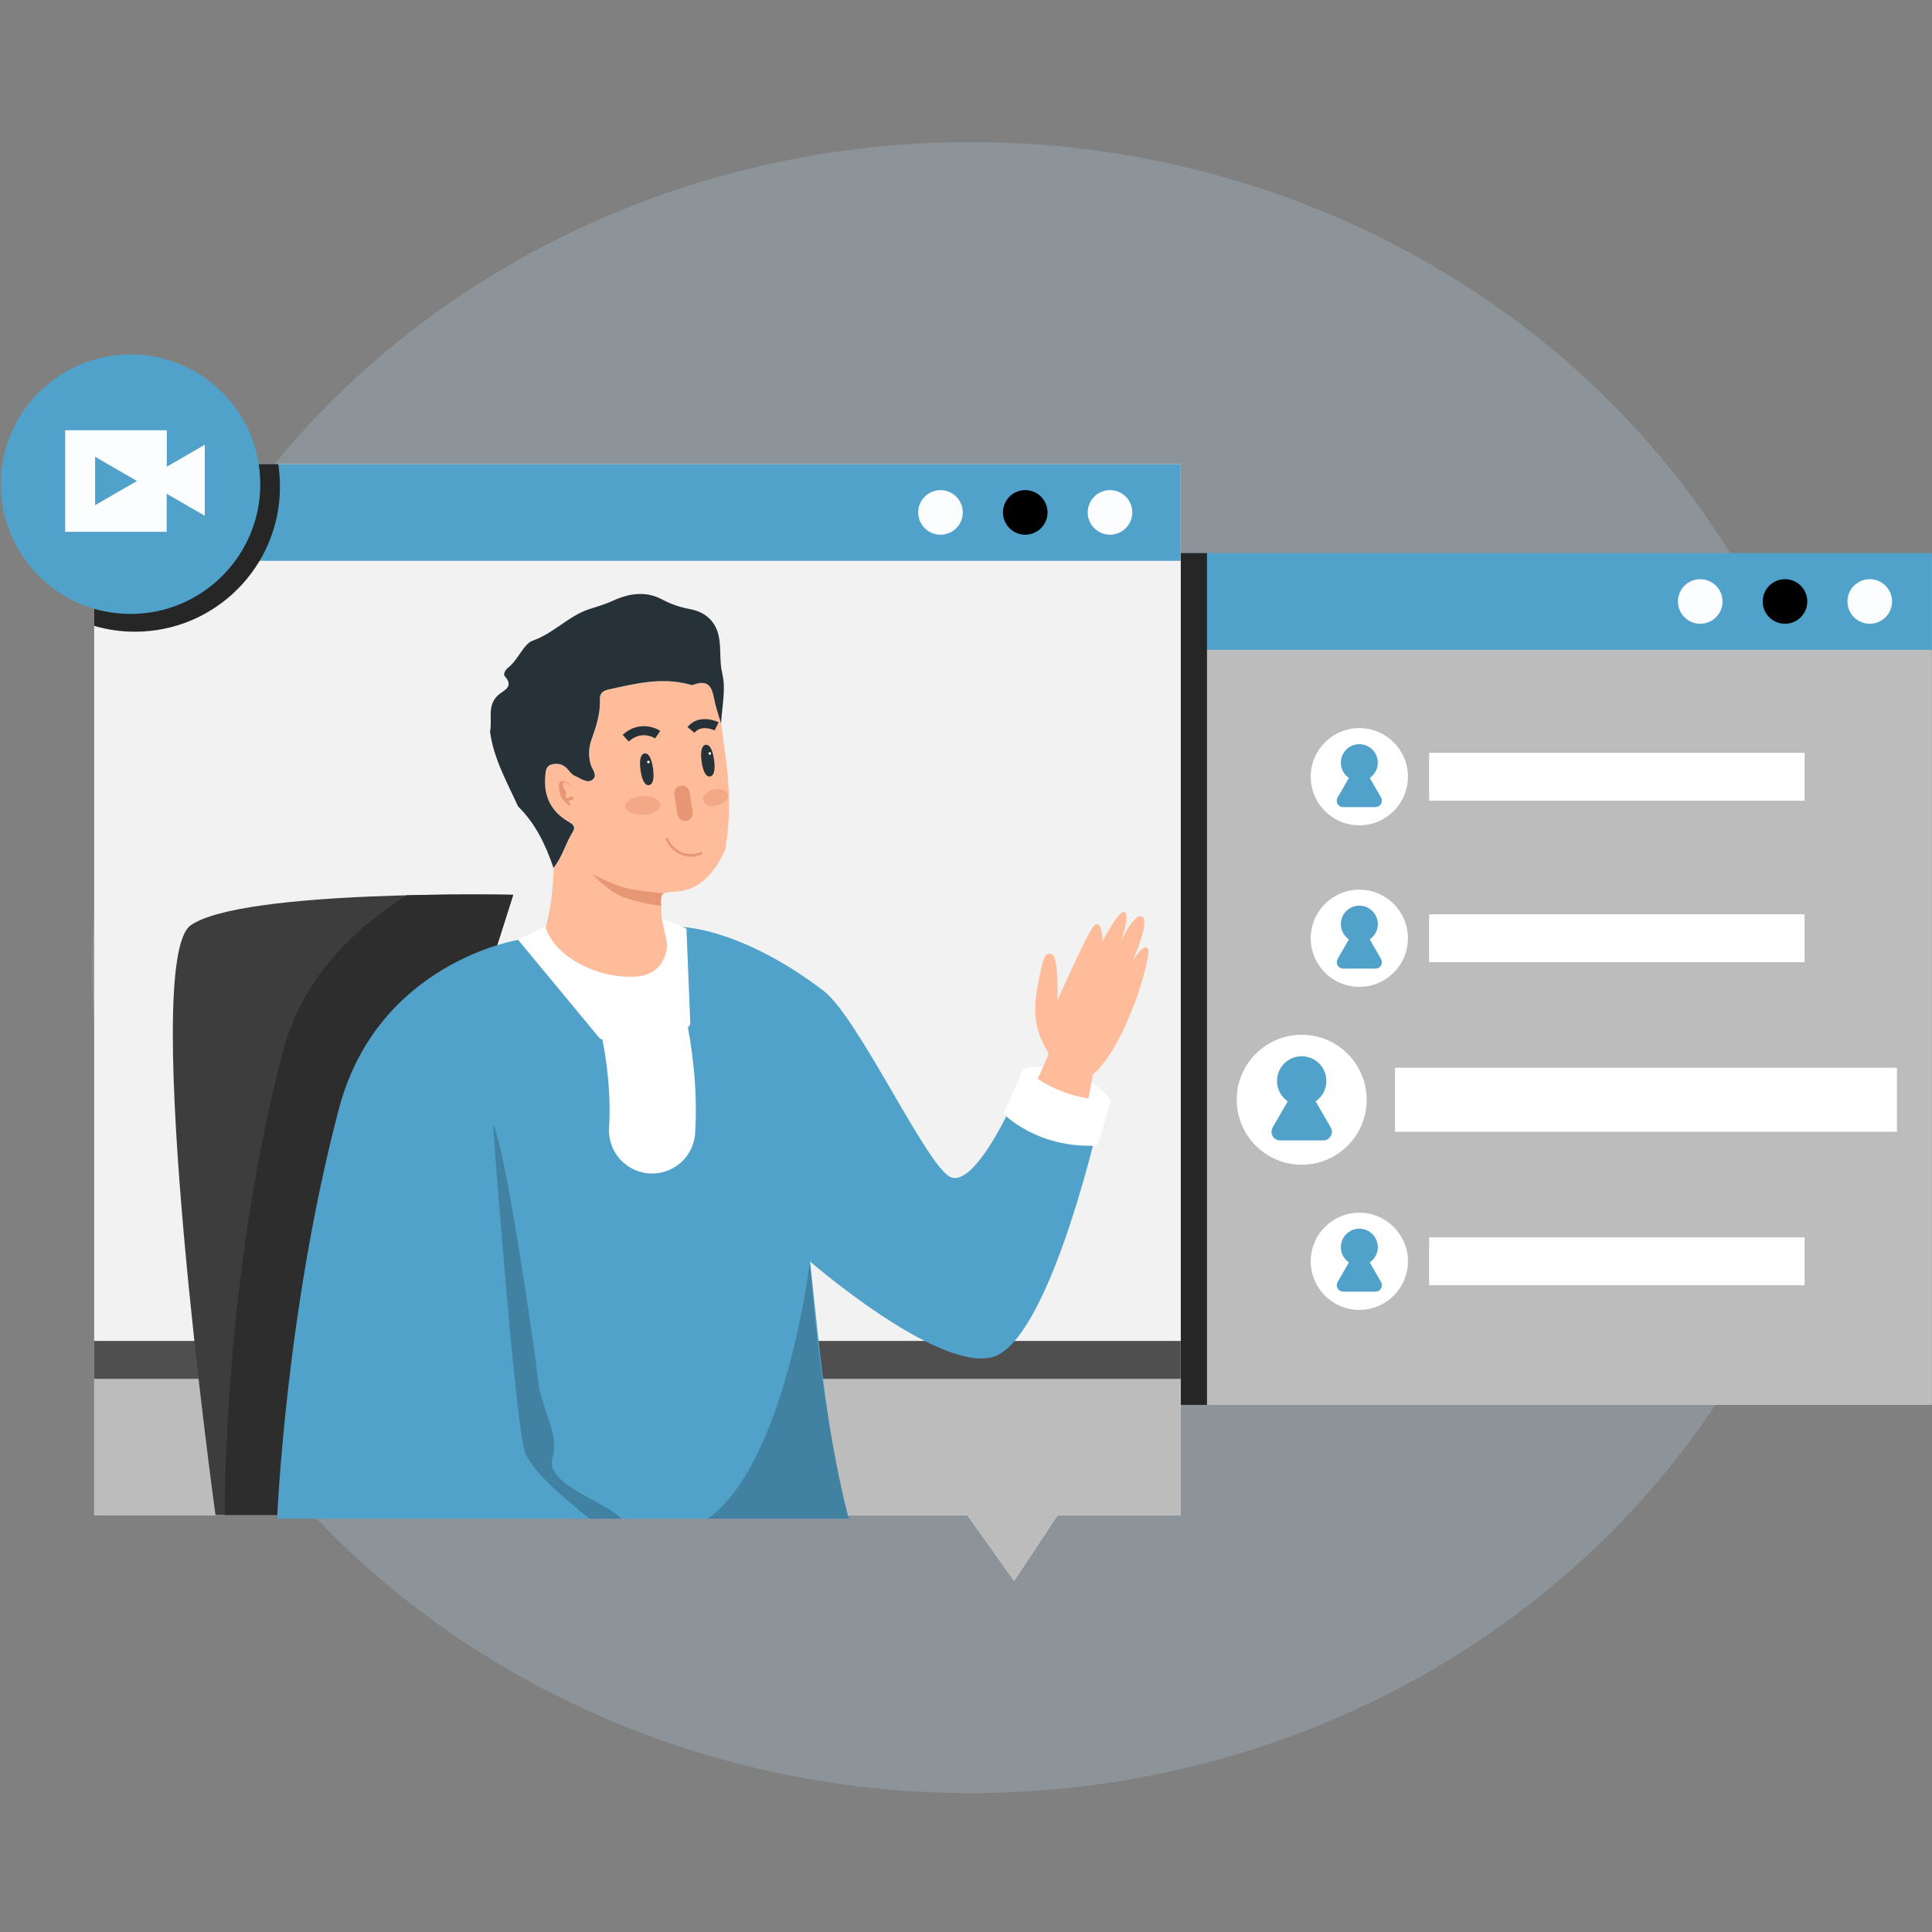 <?xml version="1.0" encoding="UTF-8"?>
<svg width="300px" height="300px" viewBox="0 0 300 300" version="1.1" xmlns="http://www.w3.org/2000/svg" xmlns:xlink="http://www.w3.org/1999/xlink">
    <rect x="0" y="0" width="300" height="300" fill="#808080" stroke="none"/>
    <!-- Generator: Sketch 52.5 (67469) - http://www.bohemiancoding.com/sketch -->
    <title>b2</title>
    <desc>Created with Sketch.</desc>
    <g id="b2" stroke="none" stroke-width="1" fill="none" fill-rule="evenodd">
        <g id="视频聊天乐趣故事元素阿米科休闲篇" transform="translate(0, 22)">
            <ellipse id="背景-详细" fill="#C0EAFF" opacity="0.2" cx="150.702" cy="128.248" rx="136.372" ry="128.186"></ellipse>
            <g id="元素-短信联系人" transform="translate(0, 32.9)">
                <rect id="Rectangle" fill="#BCBCBC" x="175.806" y="31.279" width="124.179" height="131.975"></rect>
                <rect id="Rectangle" fill="#51A2CA" x="175.806" y="30.982" width="124.179" height="15.016"></rect>
                <rect id="Rectangle" fill="#FFFFFF" x="221.913" y="61.996" width="58.3" height="7.438"></rect>
                <rect id="Rectangle" fill="#262626" x="183.212" y="30.982" width="4.21" height="132.271"></rect>
                <g id="Group" transform="translate(203.482, 58.16)">
                    <circle id="Oval" fill="#FFFFFF" cx="7.594" cy="7.547" r="7.547"></circle>
                    <path d="M10.962,10.774 L9.215,7.734 C9.964,7.219 10.463,6.346 10.463,5.364 C10.463,3.789 9.184,2.495 7.594,2.495 C6.019,2.495 4.725,3.773 4.725,5.364 C4.725,6.346 5.223,7.219 5.972,7.734 L4.226,10.774 C3.836,11.445 4.319,12.271 5.099,12.271 L10.104,12.271 C10.868,12.271 11.351,11.429 10.962,10.774 Z" id="Path" fill="#51A2CA"></path>
                </g>
                <rect id="Rectangle" fill="#FFFFFF" x="221.913" y="87.069" width="58.3" height="7.438"></rect>
                <g id="Group" transform="translate(203.482, 83.108)">
                    <circle id="Oval" fill="#FFFFFF" cx="7.594" cy="7.687" r="7.547"></circle>
                    <path d="M10.962,10.899 L9.215,7.859 C9.964,7.344 10.463,6.471 10.463,5.489 C10.463,3.914 9.184,2.62 7.594,2.62 C6.019,2.62 4.725,3.898 4.725,5.489 C4.725,6.471 5.223,7.344 5.972,7.859 L4.226,10.899 C3.836,11.57 4.319,12.396 5.099,12.396 L10.104,12.396 C10.868,12.412 11.351,11.57 10.962,10.899 Z" id="Path" fill="#51A2CA"></path>
                </g>
                <rect id="Rectangle" fill="#FFFFFF" x="216.611" y="110.894" width="77.947" height="9.948"></rect>
                <g id="Group" transform="translate(191.944, 105.717)">
                    <circle id="Oval" fill="#FFFFFF" cx="10.182" cy="10.151" r="10.088"></circle>
                    <path d="M14.688,14.454 L12.349,10.4 C13.363,9.714 14.018,8.545 14.018,7.235 C14.018,5.114 12.302,3.399 10.182,3.399 C8.061,3.399 6.346,5.114 6.346,7.235 C6.346,8.545 7.001,9.699 8.015,10.4 L5.676,14.454 C5.161,15.343 5.8,16.466 6.83,16.466 L13.519,16.466 C14.563,16.466 15.203,15.359 14.688,14.454 Z" id="Path" fill="#51A2CA"></path>
                </g>
                <rect id="Rectangle" fill="#FFFFFF" x="221.913" y="137.23" width="58.3" height="7.438"></rect>
                <g id="Group" transform="translate(203.482, 133.316)">
                    <circle id="Oval" fill="#FFFFFF" cx="7.594" cy="7.64" r="7.547"></circle>
                    <path d="M10.962,10.852 L9.215,7.812 C9.964,7.297 10.463,6.424 10.463,5.442 C10.463,3.867 9.184,2.573 7.594,2.573 C6.019,2.573 4.725,3.851 4.725,5.442 C4.725,6.424 5.223,7.297 5.972,7.812 L4.226,10.852 C3.836,11.523 4.319,12.349 5.099,12.349 L10.104,12.349 C10.868,12.365 11.351,11.523 10.962,10.852 Z" id="Path" fill="#51A2CA"></path>
                </g>
                <circle id="Oval" fill="#FCFDFF" cx="264.012" cy="38.498" r="3.462"></circle>
                <circle id="Oval" fill="#000000" cx="277.173" cy="38.498" r="3.462"></circle>
                <circle id="Oval" fill="#FCFDFF" cx="290.333" cy="38.498" r="3.462"></circle>
                <polygon id="Path" fill="#F2F2F2" points="183.352 17.167 14.626 17.167 14.626 180.374 150.203 180.374 157.469 190.572 164.236 180.374 183.352 180.374"></polygon>
                <rect id="Rectangle" fill="#4F4F4F" x="14.626" y="153.321" width="168.711" height="5.925"></rect>
                <polygon id="Path" fill="#BCBCBC" points="14.626 159.246 14.626 180.374 150.203 180.374 157.469 190.572 164.236 180.374 183.352 180.374 183.352 159.246"></polygon>
                <rect id="Rectangle" fill="#51A2CA" x="14.626" y="17.167" width="168.711" height="15.016"></rect>
                <g id="Group" transform="translate(26.819, 83.888)">
                    <path d="M52.874,0.156 C52.874,0.156 10.79,-0.733 2.791,4.896 C-5.208,10.525 6.642,96.471 6.642,96.471 L22.251,96.471 L52.874,0.156 Z" id="Path" fill="#3D3D3D"></path>
                    <path d="M36.362,0.234 C29.579,4.537 20.426,12.006 17.167,24.309 C7.734,59.969 8.077,96.471 8.077,96.471 L22.251,96.471 L52.874,0.156 C52.874,0.156 45.515,-1.38777878e-17 36.362,0.234 Z" id="Path" fill="#2D2D2D"></path>
                </g>
                <path d="M14.626,32.183 L14.626,42.287 C16.637,42.879 18.758,43.191 20.956,43.191 C33.399,43.191 43.472,33.103 43.472,20.676 C43.472,19.475 43.378,18.306 43.207,17.167 L14.626,17.167 L14.626,32.183 Z" id="Path" fill="#262626"></path>
                <circle id="Oval" fill="#51A2CA" cx="20.27" cy="20.286" r="20.146"></circle>
                <path d="M25.899,17.573 L25.899,11.913 L10.12,11.913 L10.12,27.677 L25.884,27.677 L25.884,21.767 L31.793,25.182 L31.793,14.158 L25.899,17.573 Z M14.766,23.545 L14.766,16.029 L21.268,19.787 L14.766,23.545 Z" id="Shape" fill="#FCFDFF" fill-rule="nonzero"></path>
                <circle id="Oval" fill="#FCFDFF" cx="146.04" cy="24.667" r="3.462"></circle>
                <circle id="Oval" fill="#000000" cx="159.2" cy="24.667" r="3.462"></circle>
                <circle id="Oval" fill="#FCFDFF" cx="172.36" cy="24.667" r="3.462"></circle>
            </g>
            <g id="人物-阿米科" transform="translate(43.035, 70.166)">
                <path d="M62.635,51.767 C62.635,51.767 71.804,51.752 84.839,61.684 C90.327,65.863 101.024,89.361 104.673,90.655 C108.321,91.965 113.81,79.958 113.81,79.958 L125.816,81.268 L127.126,83.872 C127.126,83.872 119.563,116.507 110.941,118.597 C102.334,120.686 82.749,103.721 82.749,103.721 C84.309,117.817 85.353,130.868 88.753,143.654 L0,143.654 C0,143.654 1.31,111.362 9.605,79.958 C15.624,57.256 37.422,53.779 37.422,53.779 L51.689,60.39 L57.957,58.035 L62.635,51.767 Z" id="Path" fill="#51A2CA"></path>
                <path d="M58.113,49.74 L63.555,52.032 L64.148,66.642 C64.163,67.406 63.243,67.812 62.698,67.282 L55.073,59.875 L51.44,68.732 C51.19,69.324 50.395,69.449 49.99,68.95 L37.422,53.779 L45.374,49.74 L58.113,49.74 Z" id="Path" fill="#FFFFFF"></path>
                <path d="M54.823,59.345 C54.823,59.345 59.002,70.837 58.222,83.358" id="Path" stroke="#FFFFFF" stroke-width="13.393" stroke-linecap="round" stroke-linejoin="round"></path>
                <circle id="Oval" fill="#FFFFFF" cx="53.919" cy="75.405" r="1.185"></circle>
                <path d="M82.749,103.721 C82.749,103.721 78.96,135.078 66.861,143.654 L88.753,143.654 C88.753,143.654 84.402,127.297 82.749,103.721 Z" id="Path" fill="#000000" opacity="0.2"></path>
                <path d="M42.801,134.002 C43.862,130.665 40.884,126.112 40.525,122.261 C40.182,118.41 35.27,84.808 33.508,82.5 C33.508,82.5 36.845,127.703 38.42,133.129 C39.2,135.826 43.955,140.068 48.54,143.654 L53.467,143.654 C52.796,143.03 52.048,142.453 51.221,141.985 C46.668,139.428 41.741,137.323 42.801,134.002 Z" id="Path" fill="#000000" opacity="0.2"></path>
                <path d="M129.48,78.664 C129.48,78.664 124.787,72.131 115.899,73.706 L116.164,76.31 L126.346,79.958 L129.48,78.664 Z" id="Path" fill="#FFFFFF"></path>
                <path d="M115.899,79.974 C115.899,79.974 119.751,72.069 119.751,71.46 C119.751,70.852 116.913,68.015 117.926,61.933 C118.94,55.852 119.345,55.65 120.359,56.055 C121.372,56.46 121.169,63.15 121.169,63.15 C121.169,63.15 125.832,52.609 126.845,51.596 C127.859,50.582 128.17,52.781 128.17,53.997 C128.17,53.997 131.102,48.352 131.71,49.569 C132.318,50.785 130.899,54.231 130.899,54.231 C130.899,54.231 133.129,49.366 134.345,50.177 C135.561,50.988 132.864,56.991 132.864,56.991 C132.864,56.991 134.61,54.153 135.218,55.166 C135.826,56.18 131.913,70.244 126.642,74.704 C126.237,77.542 124.818,83.623 124.818,83.623 L115.899,79.974 Z" id="Path" fill="#FFBC9B"></path>
                <path d="M129.48,78.664 C129.48,78.664 122.167,79.179 115.899,73.706 L112.765,80.754 C112.765,80.754 117.989,86.242 127.375,85.712 L129.48,78.664 Z" id="Path" fill="#FFFFFF"></path>
                <g id="Group" transform="translate(33.056, 0)">
                    <path d="M8.638,51.876 C10.244,56.726 17.167,59.906 22.874,59.47 C24.839,59.314 27.225,58.02 27.49,54.745 C27.412,53.217 26.601,50.988 26.601,49.459 C26.601,46.419 26.086,46.481 29.002,46.263 C30.203,46.169 33.742,45.873 36.518,39.823 C37.547,33.758 37.11,28.753 36.299,23.28 C36.143,22.251 36.034,21.206 35.894,20.177 C35.598,19.179 35.255,18.196 35.005,17.183 C34.553,15.327 34.537,13.035 31.512,14.189 C31.341,14.252 31.091,14.142 30.889,14.096 C26.648,12.957 22.562,13.986 18.446,14.891 C17.588,15.078 17.043,15.452 17.074,16.419 C17.152,18.633 16.481,20.691 15.748,22.749 C15.327,23.95 15.281,25.213 15.624,26.476 C15.842,27.302 16.824,28.285 15.873,28.94 C15.047,29.517 14.018,28.643 13.144,28.285 C12.677,28.082 12.334,27.552 11.959,27.147 C11.305,26.46 10.494,26.32 9.636,26.523 C8.685,26.741 8.654,27.583 8.591,28.363 C8.342,31.357 9.371,33.711 11.991,35.301 C12.661,35.707 13.456,36.065 12.833,37.063 C11.71,38.841 11.227,40.946 9.87,42.599 C9.792,45.748 9.465,48.851 8.638,51.876 Z" id="Path" fill="#FFBC9B"></path>
                    <path d="M9.854,42.599 C11.211,40.946 11.694,38.841 12.817,37.063 C13.441,36.065 12.646,35.722 11.975,35.301 C9.371,33.711 8.326,31.357 8.576,28.363 C8.638,27.583 8.669,26.741 9.621,26.523 C10.478,26.32 11.289,26.476 11.944,27.147 C12.318,27.552 12.661,28.082 13.129,28.285 C14.002,28.643 15.016,29.517 15.858,28.94 C16.809,28.285 15.826,27.287 15.608,26.476 C15.265,25.213 15.312,23.935 15.733,22.749 C16.466,20.691 17.152,18.633 17.058,16.419 C17.027,15.452 17.557,15.078 18.43,14.891 C22.547,13.986 26.632,12.957 30.873,14.096 C31.076,14.142 31.325,14.252 31.497,14.189 C34.522,13.035 34.537,15.327 34.99,17.183 C35.239,18.196 35.582,19.179 35.878,20.177 C36.003,17.588 36.658,14.86 36.065,12.443 C35.582,10.431 35.925,8.482 35.504,6.564 C34.974,4.179 33.306,2.822 30.982,2.401 C29.439,2.121 28.082,1.637 26.694,0.904 C24.153,-0.452 21.502,-0.016 18.992,1.154 C17.775,1.715 16.528,2.043 15.281,2.464 C12.147,3.524 9.886,6.175 6.627,7.313 C5.192,7.827 4.366,10.322 2.791,11.523 C2.401,11.819 2.011,12.536 2.261,12.801 C3.867,14.548 1.996,15.062 1.201,15.826 C-0.499,17.448 0.39,19.553 1.13686838e-13,21.409 C0.546,25.634 2.635,29.267 4.35,33.041 C7.063,35.722 8.654,39.044 9.854,42.599 Z" id="Path" fill="#263238"></path>
                    <path d="M27.069,46.544 C27.069,46.544 23.077,46.247 21.019,45.702 C18.945,45.156 15.842,43.55 15.842,43.55 C15.842,43.55 18.508,46.45 21.097,47.292 C23.685,48.15 26.585,48.508 26.585,48.508 C26.585,48.508 26.32,46.622 27.069,46.544 Z" id="Path" fill="#E89775"></path>
                    <path d="M10.868,31.123 C10.79,30.811 10.447,29.33 11.008,29.158 C11.57,28.971 12.49,29.548 12.536,29.844 C12.536,29.844 11.289,28.815 11.305,29.626 C11.32,30.437 11.944,30.608 11.819,31.045 C11.694,31.497 11.757,31.809 12.084,31.762 C12.412,31.715 12.458,31.263 12.911,31.715 C13.347,32.167 11.835,32.011 12.225,32.339 C12.614,32.666 12.458,33.041 12.458,33.041 C12.458,33.041 11.133,32.167 10.868,31.123 Z" id="Path" fill="#E89775"></path>
                    <g transform="translate(23.233, 23.389)" id="Path">
                        <g transform="translate(0, 1.403)">
                            <path d="M2.074,2.354 C2.323,4.132 1.98,4.88 1.45,4.958 C0.92,5.036 0.39,4.413 0.14,2.635 C-0.109,0.858 0.234,0.109 0.764,0.031 C1.294,-0.062 1.824,0.577 2.074,2.354 Z" fill="#263238"></path>
                            <path d="M1.481,1.201 C1.575,1.263 1.59,1.403 1.528,1.481 C1.466,1.575 1.325,1.59 1.247,1.528 C1.154,1.466 1.138,1.325 1.201,1.247 C1.263,1.154 1.388,1.138 1.481,1.201 Z" fill="#FFFFFF"></path>
                        </g>
                        <g transform="translate(9.511, 0)">
                            <path d="M0.109,2.698 C0.359,4.475 0.889,5.099 1.419,5.021 C1.949,4.943 2.292,4.194 2.043,2.417 C1.793,0.639 1.263,0.016 0.733,0.094 C0.203,0.187 -0.125,0.936 0.109,2.698 Z" fill="#263238"></path>
                            <path d="M1.216,1.325 C1.154,1.419 1.169,1.544 1.263,1.606 C1.357,1.668 1.481,1.653 1.544,1.559 C1.606,1.466 1.59,1.341 1.497,1.279 C1.419,1.216 1.279,1.232 1.216,1.325 Z" fill="#FFFFFF"></path>
                        </g>
                    </g>
                    <path d="M30.468,35.317 C31.123,35.223 31.559,34.615 31.466,33.96 L30.982,30.826 C30.889,30.172 30.281,29.735 29.626,29.828 C28.971,29.922 28.534,30.53 28.628,31.185 L29.111,34.319 C29.22,34.958 29.828,35.411 30.468,35.317 Z" id="Path" fill="#E89775"></path>
                    <path d="M29.61,40.525 C31.372,41.273 32.822,40.525 32.885,40.494 C32.978,40.447 33.025,40.322 32.963,40.229 C32.916,40.135 32.791,40.088 32.698,40.151 C32.682,40.151 31.341,40.837 29.751,40.166 C28.16,39.496 27.646,38.046 27.646,38.03 C27.614,37.921 27.505,37.874 27.396,37.905 C27.287,37.937 27.24,38.046 27.271,38.155 C27.302,38.217 27.848,39.777 29.61,40.525 Z" id="Path" fill="#E89775"></path>
                    <path d="M35.192,20.613 C35.192,20.613 32.666,19.381 31.201,21.175" id="Path" stroke="#263238" stroke-width="1.407"></path>
                    <path d="M26.04,21.907 C26.04,21.907 23.545,20.223 21.065,22.453" id="Path" stroke="#263238" stroke-width="1.407"></path>
                    <ellipse id="Oval" fill="#E89775" opacity="0.5" transform="translate(35.017, 31.671) rotate(-14.466) translate(-35.017, -31.671) " cx="35.017" cy="31.671" rx="1.98" ry="1.263"></ellipse>
                    <ellipse id="Oval" fill="#E89775" opacity="0.5" transform="translate(23.716, 32.916) rotate(-2.688) translate(-23.716, -32.916) " cx="23.716" cy="32.916" rx="2.729" ry="1.45"></ellipse>
                </g>
            </g>
        </g>
    </g>
</svg>